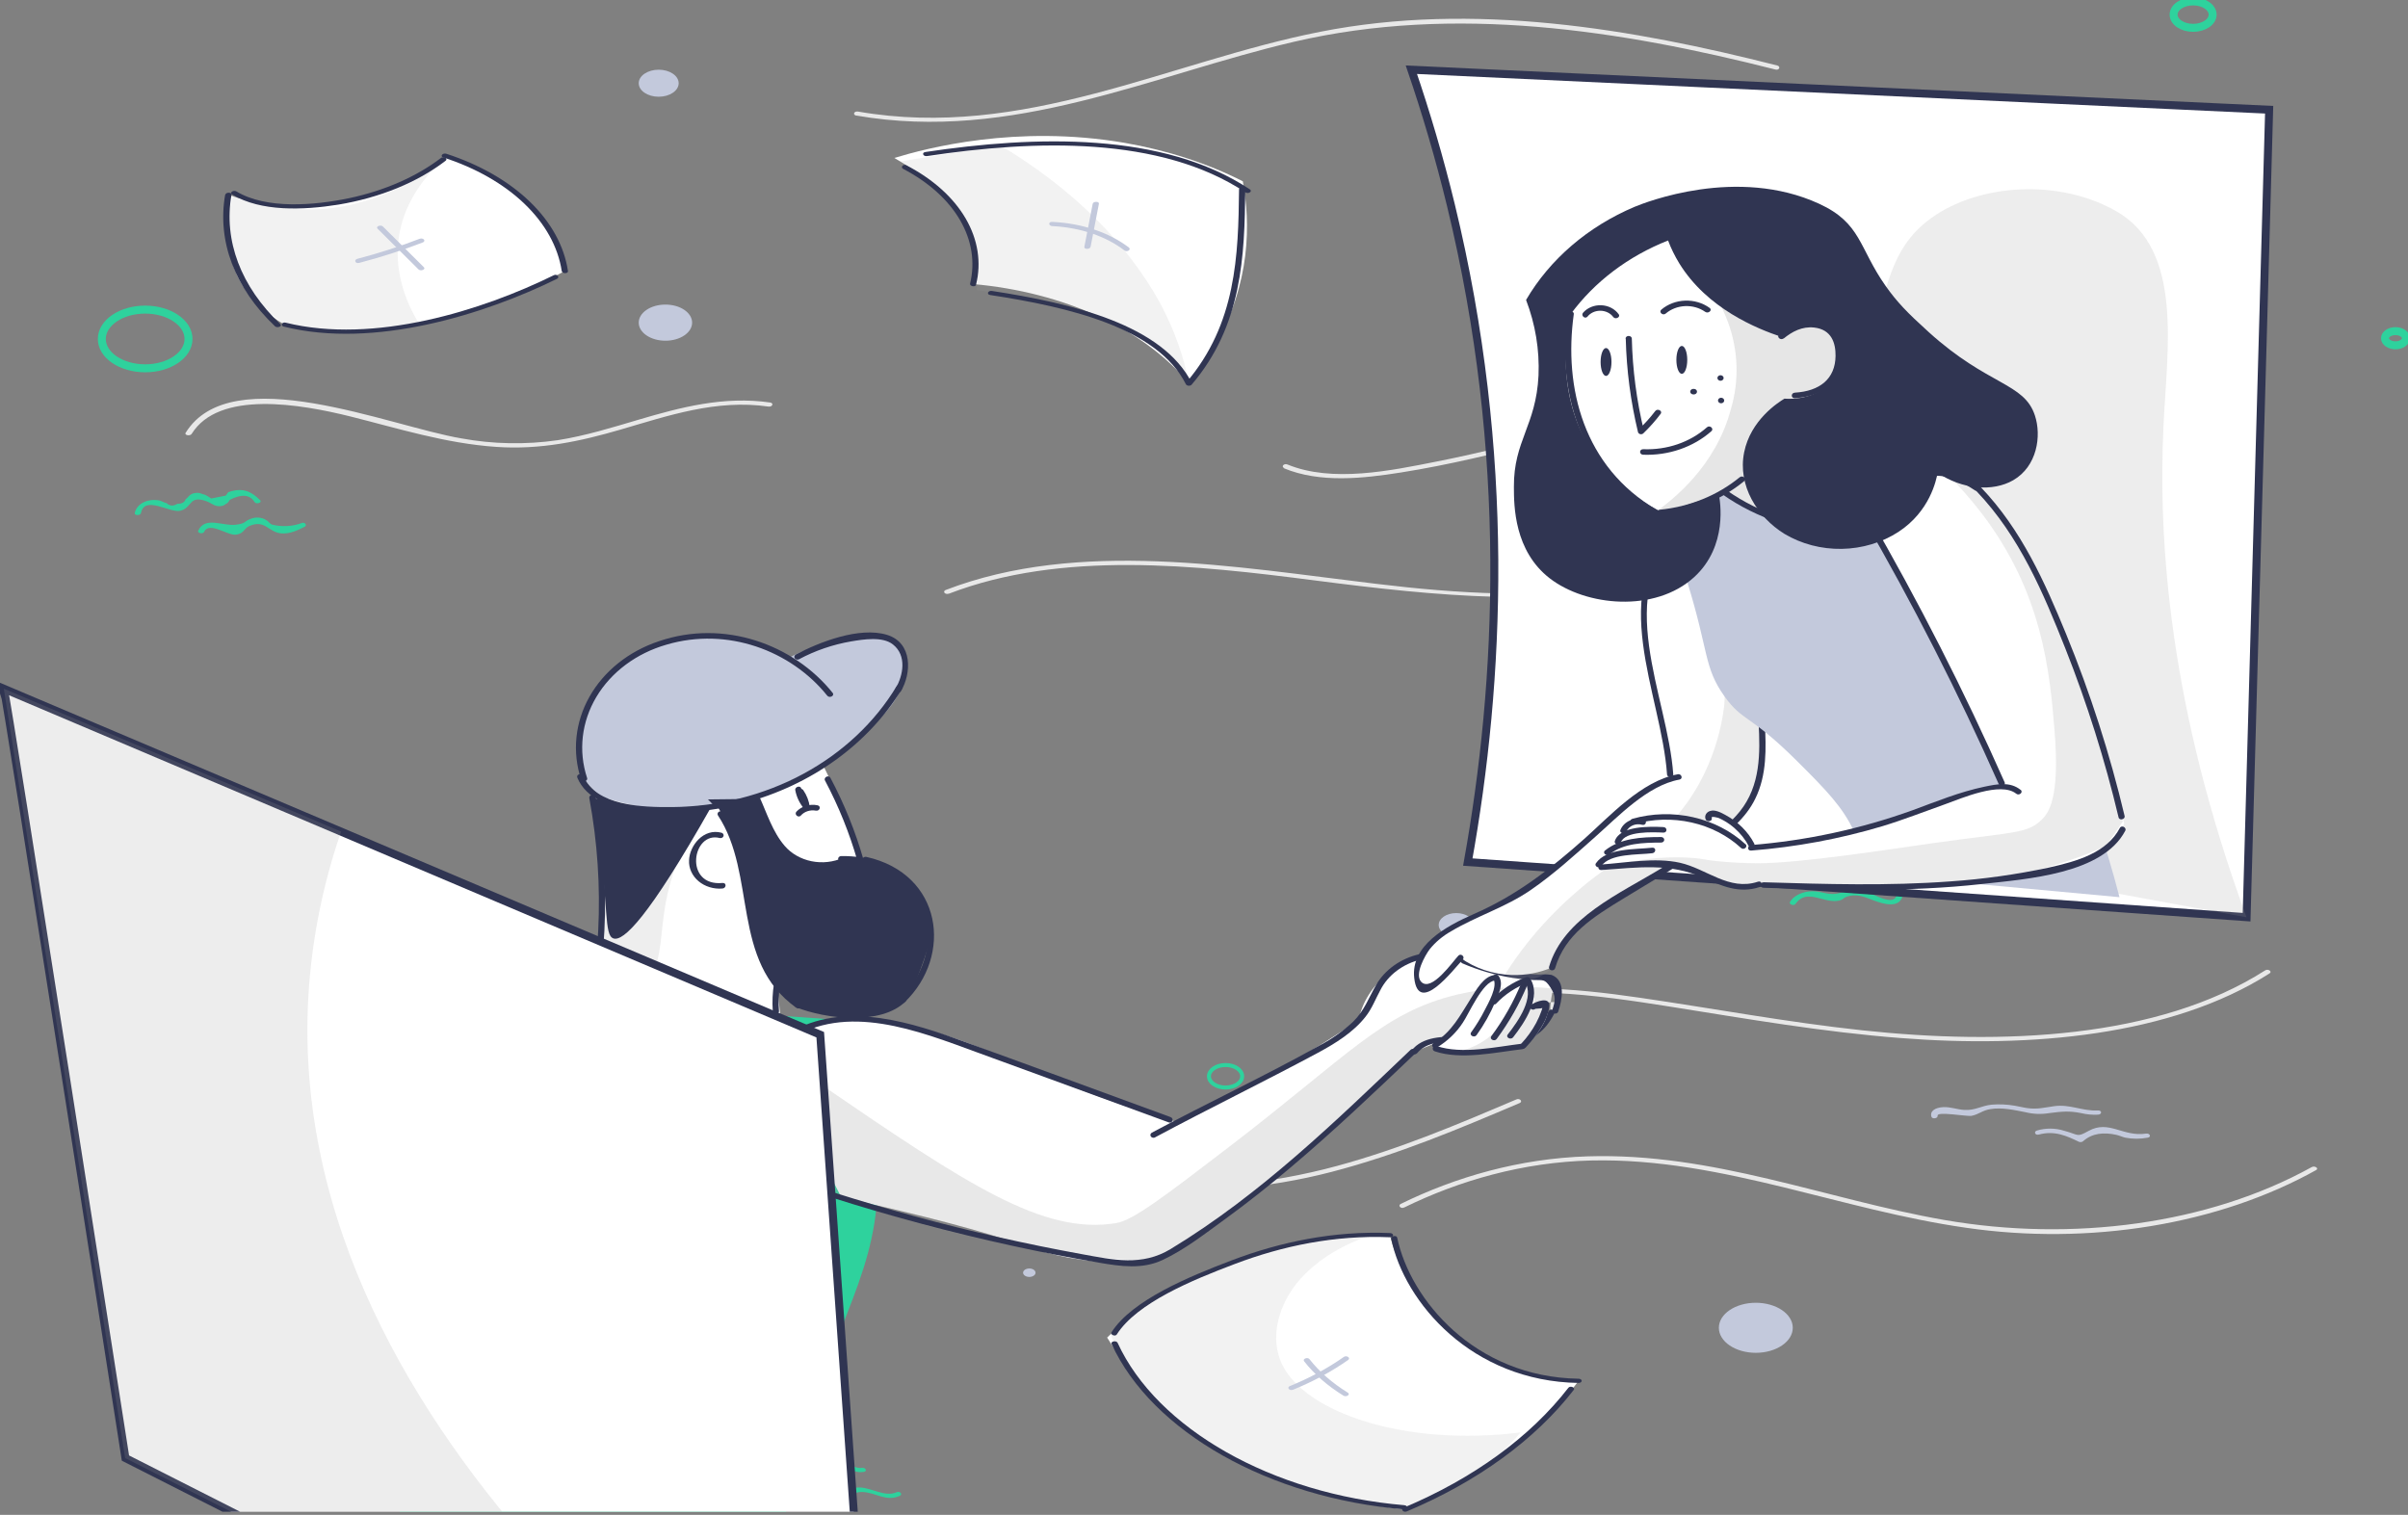 <?xml version="1.0" encoding="UTF-8"?>
<svg xmlns="http://www.w3.org/2000/svg" width="302" height="190" viewBox="0 0 302 190" fill="none">
  <rect x="0" y="0" width="302" height="190" fill="#808080" stroke="none"/>
  <g clip-path="url(#clip0_487_18650)">
    <path d="M24.029 54.432C27.45 48.903 37.673 50.67 44.016 52.253C49.964 53.741 55.864 55.614 62.244 56.051C67.795 56.435 72.831 55.346 77.867 53.868C83.747 52.161 89.808 50.045 96.381 50.994C96.87 51.065 97.084 50.557 96.589 50.486C90.777 49.647 85.361 51.086 80.101 52.637C76.789 53.614 73.472 54.654 69.936 55.212C65.946 55.79 61.81 55.713 57.874 54.986C48.854 53.473 29.018 45.024 23.284 54.281C23.086 54.594 23.846 54.732 24.034 54.422L24.029 54.432Z" fill="#E8E8E8"></path>
    <path d="M69.54 154.114C80.413 144.857 101.745 146.025 117.102 147.492C133.908 149.096 150.615 151.254 166.988 146.987C175.362 144.805 183.017 141.567 190.59 138.348C191.011 138.168 190.621 137.71 190.194 137.889C182.939 140.975 175.612 144.089 167.634 146.25C159.155 148.546 150.302 149.336 141.204 149.011C124.273 148.401 107.478 144.702 90.438 146.458C82.455 147.28 74.159 149.339 68.987 153.74C68.675 154.005 69.222 154.382 69.54 154.114Z" fill="#E8E8E8"></path>
    <path d="M176.096 151.455C182.976 148.081 190.991 145.757 199.568 145.552C207.9 145.358 215.952 147.03 223.696 148.913C231.242 150.75 238.699 152.866 246.573 153.991C254.223 155.107 262.146 155.036 269.749 153.783C277.352 152.531 284.438 150.129 290.475 146.758C290.866 146.543 290.308 146.169 289.923 146.384C276.982 153.546 259.942 155.821 243.798 153.007C228.971 150.415 214.853 144.544 199.115 145.034C190.564 145.302 182.554 147.626 175.68 150.997C175.279 151.194 175.68 151.653 176.075 151.455H176.096Z" fill="#E8E8E8"></path>
    <path d="M180.544 125.819C189.975 123.351 200.037 124.761 209.541 126.27C219.045 127.78 228.607 129.444 238.361 130.195C254.573 131.472 272.311 129.955 284.643 122.085C285.007 121.848 284.455 121.475 284.091 121.707C270.602 130.329 250.969 131.094 233.575 129.229C224.138 128.217 214.941 126.492 205.614 125.135C197.282 123.918 188.517 123.181 180.351 125.322C179.888 125.442 180.091 125.953 180.56 125.83L180.544 125.819Z" fill="#E8E8E8"></path>
    <path d="M118.993 74.469C133.127 69.031 149.849 70.854 165.019 72.815C180.19 74.775 195.162 76.288 210.14 72.84C217.507 71.126 224.335 68.495 230.273 65.082C230.658 64.863 230.106 64.489 229.721 64.708C222.2 69.021 213.256 72.045 203.646 73.524C193.282 75.096 182.866 74.469 172.534 73.22C154.859 71.105 135.304 67.578 118.602 74C118.512 74.035 118.447 74.093 118.42 74.16C118.393 74.228 118.407 74.3 118.459 74.361C118.511 74.422 118.596 74.466 118.696 74.484C118.796 74.503 118.903 74.493 118.993 74.458V74.469Z" fill="#E8E8E8"></path>
    <path d="M161.041 58.741C165.545 60.593 170.852 60.032 175.737 59.256C181.778 58.297 187.621 56.858 193.444 55.377C205.13 52.401 216.978 49.181 229.679 49.383C229.783 49.383 229.882 49.355 229.956 49.305C230.029 49.255 230.07 49.188 230.07 49.118C230.07 49.048 230.029 48.981 229.956 48.931C229.882 48.881 229.783 48.853 229.679 48.853C218.129 48.656 207.223 51.276 196.563 53.998C191.168 55.377 185.778 56.784 180.237 57.877C174.373 59.041 167.103 60.575 161.457 58.255C161.025 58.078 160.634 58.537 161.062 58.713L161.041 58.741Z" fill="#E8E8E8"></path>
    <path d="M107.4 14.493C126.997 17.9 144.574 9.369 162.27 5.244C182.492 0.529 203.281 3.798 222.68 8.724C223.154 8.844 223.357 8.333 222.888 8.213C204.718 3.6 184.799 0.194 165.603 3.981C146.61 7.716 128.362 17.603 107.603 13.992C107.554 13.983 107.502 13.981 107.451 13.985C107.4 13.989 107.351 14 107.306 14.017C107.216 14.052 107.149 14.11 107.122 14.178C107.094 14.245 107.107 14.318 107.159 14.379C107.21 14.44 107.295 14.485 107.395 14.504L107.4 14.493Z" fill="#E8E8E8"></path>
    <path d="M81.487 40.306C81.694 40.306 81.892 40.25 82.039 40.151C82.185 40.052 82.268 39.917 82.268 39.777C82.268 39.636 82.185 39.502 82.039 39.403C81.892 39.303 81.694 39.248 81.487 39.248C81.279 39.248 81.081 39.303 80.934 39.403C80.788 39.502 80.705 39.636 80.705 39.777C80.705 39.917 80.788 40.052 80.934 40.151C81.081 40.25 81.279 40.306 81.487 40.306Z" fill="#2ED29D"></path>
    <path d="M216.811 111.047C217.306 110.204 218.29 109.915 219.753 110.176C220.071 110.345 220.394 110.504 220.722 110.663C221.093 110.828 221.527 110.917 221.972 110.917C222.982 110.871 223.279 110.321 224.003 109.965C225.878 109.037 226.086 110.222 227.648 110.458C228.69 110.62 231.294 108.995 231.861 109.848C232.07 110.155 232.741 109.887 232.533 109.58C232.012 108.808 230.841 108.91 229.856 109.249C228.872 109.587 228.325 110.049 227.091 109.601C226.742 109.471 226.539 109.139 226.169 109.009C225.977 108.924 225.762 108.867 225.536 108.842C225.31 108.816 225.079 108.823 224.857 108.861C224.102 108.981 223.847 109.464 223.295 109.735C221.409 110.62 221.144 109.898 219.613 109.513C217.983 109.104 216.962 109.926 216.149 110.79C215.879 111.079 216.556 111.343 216.826 111.058L216.811 111.047Z" fill="#2ED29D"></path>
    <path d="M225.18 113.371C226.643 111.308 228.747 113.42 230.711 112.944C231.112 112.849 231.231 112.613 231.523 112.5C232.835 112.013 233.898 112.525 234.976 112.93C236.241 113.406 238.033 113.903 238.569 112.553C238.587 112.488 238.568 112.42 238.517 112.364C238.465 112.308 238.384 112.267 238.29 112.249C238.195 112.232 238.095 112.238 238.008 112.268C237.921 112.299 237.853 112.35 237.819 112.412C237.252 113.822 234.174 111.601 233.132 111.488C231.872 111.35 231.403 111.957 230.273 112.101C229.023 112.264 228.19 111.647 226.846 111.812C226.327 111.876 225.841 112.028 225.432 112.254C225.023 112.48 224.705 112.772 224.508 113.103C224.289 113.406 224.961 113.678 225.18 113.371Z" fill="#2ED29D"></path>
    <path d="M17.68 64.341C18.118 62.081 21.326 64.383 22.623 64.059C24.149 63.682 23.664 62.031 25.945 62.888C26.633 63.146 26.987 63.654 27.898 63.442C28.159 63.382 28.32 63.177 28.534 63.089C28.643 62.96 28.741 62.825 28.825 62.687C30.325 61.922 31.372 62.031 31.95 63.005C32.231 63.287 32.908 63.005 32.627 62.74C31.544 61.665 30.507 61.118 28.711 61.703C28.476 61.781 28.461 62.098 28.273 62.172L26.487 62.525C26.252 62.355 25.996 62.2 25.721 62.06C25.201 61.954 25.086 61.749 24.477 61.837C23.758 61.94 23.675 62.328 23.263 62.638C23.232 62.799 23.11 62.946 22.923 63.048C22.735 63.15 22.497 63.199 22.258 63.184C21.741 63.502 21.293 63.481 20.915 63.121C20.425 62.998 20.238 62.768 19.712 62.73C18.149 62.574 17.082 63.403 16.899 64.348C16.837 64.683 17.618 64.683 17.68 64.348V64.341Z" fill="#2ED29D"></path>
    <path d="M25.591 66.711C26.237 65.353 28.534 67.183 29.575 67.063C30.617 66.944 30.585 66.256 31.299 65.96C33.262 65.145 33.637 66.725 35.231 66.894C36.335 67.01 37.382 66.482 38.199 66.073C38.6 65.872 38.199 65.413 37.803 65.614C37.245 65.823 36.626 65.948 35.989 65.979C35.353 66.011 34.714 65.949 34.116 65.797C33.83 65.688 33.653 65.364 33.377 65.226C33.134 65.062 32.819 64.957 32.479 64.926C32.139 64.896 31.794 64.942 31.497 65.057C30.549 65.378 30.945 65.656 29.549 65.815C27.909 66.006 25.711 64.711 24.862 66.556C24.711 66.88 25.461 67.021 25.617 66.697L25.591 66.711Z" fill="#2ED29D"></path>
    <path d="M87.783 184.056C89.715 182.55 92.537 185.502 94.85 185.174C95.626 185.065 95.766 184.821 96.329 184.521C97.818 183.703 98.625 183.855 100.25 184.451C101.292 184.832 102.37 185.216 103.521 184.804C103.906 184.67 104.161 184.296 104.515 184.183C105.489 183.866 106.026 184.243 106.807 184.426C107.437 184.571 107.593 184.705 108.301 184.617C108.822 184.553 108.588 184.042 108.093 184.105C107.015 184.243 106.322 183.27 105.239 183.33C104.52 183.368 104.51 183.612 103.963 183.809C102.88 184.197 102.359 184.514 101.141 184.162C100.62 184.021 100.151 183.76 99.646 183.594C99.073 183.363 98.418 183.241 97.75 183.241C97.216 183.275 96.715 183.433 96.334 183.689C95.172 184.366 95.813 185.04 92.923 184.32C92.373 184.116 91.851 183.88 91.36 183.615C90.006 183.069 88.382 182.779 87.241 183.665C86.913 183.922 87.46 184.299 87.793 184.038L87.783 184.056Z" fill="#2ED29D"></path>
    <path d="M100.349 187.357C102.271 185.763 103.38 187.804 104.994 187.889C106.119 187.949 107.025 187.085 108.155 187.131C109.905 187.201 111.087 188.39 112.842 187.618C113.259 187.434 112.868 186.976 112.447 187.163C110.988 187.804 109.322 186.609 107.853 186.567C106.76 186.535 106.223 187.05 105.156 187.046C103.244 187.046 101.51 185.558 99.797 186.983C99.484 187.247 100.031 187.621 100.349 187.357Z" fill="#2ED29D"></path>
    <path d="M18.206 46.195C21.209 46.195 23.643 44.547 23.643 42.513C23.643 40.48 21.209 38.832 18.206 38.832C15.204 38.832 12.77 40.48 12.77 42.513C12.77 44.547 15.204 46.195 18.206 46.195Z" stroke="#2ED29D" stroke-miterlimit="10"></path>
    <path d="M153.703 136.401C154.853 136.401 155.786 135.77 155.786 134.991C155.786 134.212 154.853 133.58 153.703 133.58C152.552 133.58 151.62 134.212 151.62 134.991C151.62 135.77 152.552 136.401 153.703 136.401Z" stroke="#2ED29D" stroke-width="0.5" stroke-miterlimit="10"></path>
    <path d="M35.788 165.765C37.718 165.765 39.282 164.706 39.282 163.399C39.282 162.092 37.718 161.033 35.788 161.033C33.858 161.033 32.294 162.092 32.294 163.399C32.294 164.706 33.858 165.765 35.788 165.765Z" stroke="#2ED29D" stroke-miterlimit="10"></path>
    <path d="M275.05 3.491C276.402 3.491 277.497 2.749 277.497 1.834C277.497 0.918 276.402 0.176 275.05 0.176C273.698 0.176 272.602 0.918 272.602 1.834C272.602 2.749 273.698 3.491 275.05 3.491Z" stroke="#2ED29D" stroke-miterlimit="10"></path>
    <path d="M300.427 43.31C301.152 43.31 301.74 42.912 301.74 42.422C301.74 41.931 301.152 41.533 300.427 41.533C299.703 41.533 299.115 41.931 299.115 42.422C299.115 42.912 299.703 43.31 300.427 43.31Z" stroke="#2ED29D" stroke-miterlimit="10"></path>
    <path d="M83.455 42.735C85.304 42.735 86.803 41.72 86.803 40.468C86.803 39.216 85.304 38.201 83.455 38.201C81.605 38.201 80.106 39.216 80.106 40.468C80.106 41.72 81.605 42.735 83.455 42.735Z" fill="#C3C9DC"></path>
    <path d="M82.611 12.134C83.995 12.134 85.116 11.375 85.116 10.438C85.116 9.501 83.995 8.742 82.611 8.742C81.228 8.742 80.106 9.501 80.106 10.438C80.106 11.375 81.228 12.134 82.611 12.134Z" fill="#C3C9DC"></path>
    <path d="M220.206 169.676C222.766 169.676 224.841 168.271 224.841 166.537C224.841 164.804 222.766 163.399 220.206 163.399C217.647 163.399 215.572 164.804 215.572 166.537C215.572 168.271 217.647 169.676 220.206 169.676Z" fill="#C3C9DC"></path>
    <path d="M182.637 117.504C183.854 117.504 184.84 116.836 184.84 116.012C184.84 115.188 183.854 114.521 182.637 114.521C181.421 114.521 180.435 115.188 180.435 116.012C180.435 116.836 181.421 117.504 182.637 117.504Z" fill="#C3C9DC"></path>
    <path d="M59.458 177.314C61.586 177.314 63.311 176.145 63.311 174.704C63.311 173.263 61.586 172.095 59.458 172.095C57.329 172.095 55.604 173.263 55.604 174.704C55.604 176.145 57.329 177.314 59.458 177.314Z" stroke="#C3C9DC" stroke-miterlimit="10"></path>
    <path d="M129.091 160.158C129.298 160.158 129.497 160.102 129.643 160.003C129.79 159.904 129.872 159.77 129.872 159.629C129.872 159.489 129.79 159.354 129.643 159.255C129.497 159.156 129.298 159.1 129.091 159.1C128.884 159.1 128.685 159.156 128.538 159.255C128.392 159.354 128.31 159.489 128.31 159.629C128.31 159.77 128.392 159.904 128.538 160.003C128.685 160.102 128.884 160.158 129.091 160.158Z" fill="#C3C9DC"></path>
    <path d="M243.017 139.952C242.808 139.342 246.698 140.065 247.266 139.952C248.193 139.766 248.594 139.275 249.636 139.106C251.115 138.87 252.641 139.23 254.041 139.501C254.992 139.739 256.027 139.777 257.01 139.61C258.572 139.413 259.478 139.307 260.994 139.61C261.674 139.775 262.398 139.843 263.119 139.808C263.639 139.783 263.639 139.254 263.119 139.279C261.119 139.378 259.624 138.461 257.614 138.743C256.374 138.919 255.531 139.159 254.25 138.983C253.729 138.912 253.208 138.768 252.687 138.686C251.741 138.521 250.757 138.475 249.787 138.552C248.448 138.697 247.704 139.297 246.344 139.212C245.495 139.163 244.615 138.824 243.74 138.859C242.662 138.909 242.001 139.388 242.235 140.076C242.345 140.407 243.1 140.266 242.99 139.935L243.017 139.952Z" fill="#C3C9DC"></path>
    <path d="M255.682 142.308C257.687 141.758 259.218 142.484 260.749 143.218C260.838 143.249 260.94 143.256 261.037 143.238C261.133 143.221 261.216 143.179 261.27 143.123C262.39 142.132 263.827 141.984 265.436 142.34C265.827 142.428 266.155 142.601 266.551 142.692C267.467 142.867 268.436 142.867 269.352 142.692C269.842 142.618 269.639 142.107 269.144 142.181C266.238 142.622 264.494 140.418 261.931 141.85C260.421 142.689 260.77 142.329 258.859 141.821C258.332 141.651 257.757 141.561 257.173 141.556C256.59 141.551 256.012 141.632 255.479 141.793C255.021 141.92 255.224 142.431 255.687 142.301L255.682 142.308Z" fill="#C3C9DC"></path>
    <path d="M28.627 24.427C28.368 25.924 28.307 27.433 28.445 28.937C28.659 31.331 28.997 35.034 32.57 38.402C33.473 39.257 34.521 40.037 35.694 40.725C38.368 41.26 41.14 41.535 43.928 41.544C50.13 41.544 54.724 40.197 59.031 38.892C63.257 37.606 67.225 35.96 70.837 33.994C70.722 33.053 70.484 32.12 70.123 31.208C67.556 24.67 59.452 20.982 55.781 19.515C54.252 20.8 52.468 21.936 50.479 22.889C48.474 23.852 44.339 25.834 38.423 25.968C35.017 26.03 31.644 25.499 28.627 24.427Z" fill="white"></path>
    <path d="M112.166 19.811C113.66 20.665 115.037 21.609 116.28 22.632C118.47 24.306 120.16 26.252 121.258 28.362C122.379 30.706 122.647 33.198 122.04 35.626C127.679 36.128 133.067 37.518 137.77 39.685C142.473 41.852 146.36 44.734 149.12 48.102C150.325 46.61 151.388 45.067 152.302 43.483C156.937 35.443 156.807 27.9 155.869 22.738C151.44 20.49 146.403 18.852 141.043 17.917C127.461 15.579 116.129 18.605 112.166 19.811Z" fill="white"></path>
    <path d="M138.85 167.761C139.371 168.625 140.183 169.813 141.23 171.196C142.694 173.132 144.938 176.094 148.203 178.795C154.078 183.643 161.155 185.9 164.118 186.828C167.97 188.023 172.038 188.867 176.216 189.338C179.275 188.062 182.154 186.597 184.814 184.962C190.229 181.624 194.688 177.639 197.969 173.206C195.733 173.135 193.531 172.809 191.454 172.243C186.819 170.97 184.195 168.833 182.304 167.26C176.961 162.81 175.065 157.859 174.315 154.918C167.317 154.994 160.447 156.2 154.277 158.436C148.106 160.672 142.814 163.874 138.84 167.775L138.85 167.761Z" fill="white"></path>
    <path opacity="0.14" d="M172.091 154.869C168.027 156.194 164.688 158.358 162.556 161.05C160.114 164.185 159.332 168.064 160.78 171.104C163.665 177.144 176.143 181.485 190.704 179.659C187.33 183.749 182.309 187.106 176.226 189.338C172.978 188.954 169.794 188.35 166.722 187.536C160.615 185.933 155.054 183.503 150.38 180.396C145.112 176.748 141.287 172.261 139.256 167.348C143.626 163.285 149.395 160.006 156.062 157.796C161.092 156.157 166.527 155.164 172.091 154.869Z" fill="#9E9E9E"></path>
    <path opacity="0.14" d="M55.609 19.966C53.758 21.659 52.315 23.539 51.333 25.538C48.032 32.312 51.188 38.352 52.489 40.489C47.083 41.793 41.197 41.876 35.715 40.725C32.685 38.557 30.516 35.904 29.41 33.015C28.303 30.125 28.296 27.093 29.388 24.201C31.494 25.214 33.918 25.884 36.47 26.158C47.099 27.241 55.078 20.431 55.609 19.966Z" fill="#9E9E9E"></path>
    <path opacity="0.14" d="M112.9 20.248C115.687 21.764 117.977 23.657 119.623 25.806C120.927 27.532 121.806 29.392 122.227 31.31C122.634 32.985 122.724 34.688 122.492 36.377C125.321 36.739 128.106 37.242 130.825 37.883C135.621 39.015 139.793 39.999 143.568 42.467C145.992 44.065 147.885 45.995 149.12 48.127C148.461 44.666 147.238 41.265 145.474 37.985C141.294 30.38 134.407 23.59 125.424 18.217L112.9 20.248Z" fill="#9E9E9E"></path>
    <path d="M28.237 24.427C27.22 30.259 29.448 36.139 34.486 40.919C34.778 41.194 35.455 40.919 35.163 40.655C30.207 35.954 28.021 30.169 29.033 24.434C29.091 24.081 28.31 24.081 28.252 24.434L28.237 24.427Z" fill="#303552"></path>
    <path d="M29.111 24.395C32.71 26.564 38.012 26.377 42.433 25.665C47.64 24.802 52.334 22.883 55.885 20.163C56.218 19.91 55.666 19.536 55.333 19.79C52.245 22.154 48.264 23.903 43.818 24.85C39.371 25.781 33.403 26.261 29.658 24.014C29.283 23.788 28.731 24.159 29.106 24.388L29.111 24.395Z" fill="#303552"></path>
    <path d="M35.611 40.969C46.912 43.79 60.78 39.438 69.852 34.974C70.258 34.776 69.852 34.315 69.462 34.516C60.535 38.916 46.943 43.225 35.819 40.468C35.345 40.352 35.142 40.863 35.611 40.979V40.969Z" fill="#303552"></path>
    <path d="M55.588 19.744C59.661 21.058 63.167 23.058 65.77 25.553C68.373 28.049 69.984 30.955 70.451 33.994C70.498 34.346 71.279 34.346 71.232 33.994C70.763 30.863 69.115 27.867 66.445 25.292C63.775 22.718 60.173 20.65 55.984 19.289C55.531 19.141 55.135 19.596 55.588 19.744Z" fill="#303552"></path>
    <path d="M140.074 167.352C142.621 163.399 149.511 160.557 154.859 158.536C160.838 156.265 167.431 154.89 174.326 155.183C174.847 155.204 174.847 154.675 174.326 154.654C167.306 154.354 160.551 155.768 154.468 158.081C149.037 160.144 141.97 163.085 139.402 167.098C139.199 167.408 139.876 167.676 140.074 167.366V167.352Z" fill="#303552"></path>
    <path d="M174.472 155.373C176.143 163.367 184.58 173.248 197.98 173.456C198.083 173.456 198.183 173.428 198.256 173.378C198.329 173.329 198.37 173.262 198.37 173.191C198.37 173.121 198.329 173.054 198.256 173.004C198.183 172.955 198.083 172.927 197.98 172.927C184.95 172.722 176.846 162.979 175.227 155.221C175.154 154.886 174.404 155.027 174.472 155.362V155.373Z" fill="#303552"></path>
    <path d="M139.407 168.561C144.48 179.595 159.197 187.9 176.127 189.317C176.622 189.36 176.617 188.831 176.127 188.788C159.551 187.399 145.12 179.2 140.162 168.42C140.011 168.096 139.256 168.233 139.407 168.561Z" fill="#303552"></path>
    <path d="M176.43 189.568C185.293 185.845 192.523 180.584 197.37 174.33C197.604 174.027 196.933 173.759 196.698 174.062C191.917 180.237 184.782 185.432 176.034 189.109C175.612 189.289 176.003 189.748 176.43 189.568Z" fill="#303552"></path>
    <path d="M113.28 21.186C116.463 22.85 118.923 25.065 120.398 27.598C121.874 30.131 122.312 32.886 121.664 35.573C121.581 35.905 122.336 36.05 122.414 35.715C123.1 32.915 122.648 30.043 121.109 27.403C119.57 24.764 117.001 22.458 113.676 20.731C113.275 20.523 112.884 20.982 113.28 21.186Z" fill="#303552"></path>
    <path d="M116.259 19.578C129.799 17.529 145.537 17.039 156.208 24.131C156.567 24.37 157.119 23.997 156.76 23.757C145.891 16.531 129.882 16.99 116.05 19.067C115.561 19.141 115.769 19.652 116.259 19.578Z" fill="#303552"></path>
    <path d="M124.185 37.002C134.028 38.504 145.147 41.092 148.729 48.191C148.752 48.24 148.794 48.283 148.852 48.316C148.91 48.35 148.981 48.371 149.056 48.377C149.131 48.384 149.208 48.376 149.276 48.354C149.345 48.332 149.403 48.298 149.443 48.254C155.802 40.824 156.088 32.09 156.177 23.736C156.177 23.666 156.135 23.598 156.062 23.549C155.989 23.499 155.89 23.471 155.786 23.471C155.682 23.471 155.583 23.499 155.51 23.549C155.437 23.598 155.395 23.666 155.395 23.736C155.307 31.998 155.057 40.641 148.766 47.986L149.479 48.05C145.803 40.757 134.533 38.038 124.393 36.49C123.904 36.416 123.696 36.928 124.185 37.002Z" fill="#303552"></path>
    <path d="M162.176 174.306C164.71 173.269 167.033 172.012 169.087 170.568C169.435 170.321 168.883 169.947 168.535 170.194C166.523 171.608 164.247 172.837 161.764 173.851C161.332 174.027 161.728 174.486 162.155 174.306H162.176Z" fill="#C3C9DC"></path>
    <path d="M163.556 170.737C164.819 172.355 166.486 173.813 168.483 175.046C168.852 175.275 169.41 174.902 169.035 174.672C167.088 173.47 165.461 172.049 164.228 170.473C163.993 170.169 163.322 170.437 163.556 170.737Z" fill="#C3C9DC"></path>
    <path d="M131.971 28.359C135.468 28.53 138.723 29.63 141.027 31.419C141.36 31.673 141.912 31.3 141.579 31.046C139.127 29.159 135.674 28.003 131.971 27.83C131.45 27.802 131.476 28.33 131.971 28.359Z" fill="#C3C9DC"></path>
    <path d="M137.038 25.566L135.996 30.954C135.929 31.307 136.715 31.285 136.777 30.954L137.819 25.566C137.882 25.231 137.1 25.234 137.038 25.566Z" fill="#C3C9DC"></path>
    <path d="M45.042 32.975C47.794 32.254 50.462 31.396 53.026 30.407C53.07 30.39 53.109 30.366 53.14 30.339C53.171 30.311 53.194 30.279 53.207 30.246C53.22 30.212 53.223 30.177 53.216 30.142C53.209 30.108 53.192 30.074 53.166 30.044C53.14 30.014 53.106 29.988 53.065 29.967C53.024 29.946 52.977 29.93 52.927 29.921C52.877 29.913 52.825 29.91 52.775 29.915C52.724 29.92 52.674 29.931 52.63 29.949C50.123 30.918 47.511 31.759 44.818 32.463C44.355 32.587 44.553 33.098 45.021 32.975H45.042Z" fill="#C3C9DC"></path>
    <path d="M47.354 28.683L52.484 33.786C52.765 34.064 53.442 33.786 53.161 33.518L48.026 28.415C47.745 28.136 47.068 28.415 47.354 28.683Z" fill="#C3C9DC"></path>
    <path d="M72.581 125.615C67.566 131.901 63.322 138.645 59.921 145.732C52.948 160.426 49.628 176.285 50.188 192.225C54.017 196.535 59.042 199.885 64.769 201.946C80.393 207.449 94.86 200.506 97.058 199.409C97.595 194.61 98.425 189.84 99.542 185.12C103.786 166.979 109.619 161.022 110.072 149.195C110.259 144.233 109.551 136.942 104.948 127.902L72.581 125.615Z" fill="#2ED29D"></path>
    <path d="M73.253 97.662C72.742 96.216 72.509 94.704 72.566 93.19C72.677 90.899 73.415 88.666 74.716 86.686C78.315 81.294 85.064 80.104 85.981 79.956C90.494 79.288 95.122 80.208 98.886 82.52C101.094 81.391 103.509 80.617 106.021 80.234C108.65 79.84 110.984 79.493 112.384 80.697C113.978 82.085 113.426 84.631 113.239 85.441C112.874 87.08 111.9 89.089 107.598 92.579C103.953 95.555 100.552 98.296 94.86 100.022C92.574 100.717 89.496 100.948 83.346 101.466C80.987 101.656 79.112 101.744 77.096 100.874C75.498 100.15 74.164 99.035 73.253 97.662Z" fill="#C3C9DC"></path>
    <path d="M88.788 100.268C89.8 101.242 90.638 102.349 91.272 103.549C92.376 105.669 92.256 107.137 92.642 109.683C93.106 113.148 94.024 116.553 95.376 119.829C96.49 122.384 97.073 123.685 98.5 124.856C101.412 127.212 105.213 127.245 106.432 127.259C108.135 127.259 110.395 127.291 112.426 125.958C114.306 124.717 114.926 123.009 115.681 120.926C116.436 118.843 117.186 116.76 116.321 114.177C115.652 112.303 114.337 110.662 112.561 109.488C110.827 108.302 108.751 107.575 106.572 107.391C104.076 106.021 101.538 104.563 98.959 103.017C97.396 102.091 95.874 101.155 94.391 100.207L88.788 100.268Z" fill="#303552"></path>
    <path d="M74.305 99.462C74.414 100.194 74.571 101.272 74.722 102.573C75.169 106.382 75.862 112.243 75.315 118.899C74.891 123.914 73.829 128.871 72.149 133.674C76.385 135.607 81.217 136.248 85.903 135.501C90.589 134.753 94.869 132.657 98.084 129.536L97.459 123.463C96.643 122.31 95.946 121.094 95.376 119.829C93.449 115.46 94.022 112.733 92.944 108.345C92.312 105.811 91.305 103.362 89.949 101.064C84.668 102.006 79.187 101.446 74.284 99.462H74.305Z" fill="white"></path>
    <path d="M94.98 99.865C95.325 101.078 95.799 102.259 96.396 103.392C97.516 105.526 98.255 106.933 99.865 107.757C102.25 108.984 105.072 108.169 105.947 107.882H107.911C107.564 106.648 107.156 105.387 106.687 104.1C105.71 101.338 104.557 98.627 103.234 95.981L94.98 99.865Z" fill="white"></path>
    <path opacity="0.17" d="M87.804 102.341C86.526 104.405 85.479 106.576 84.679 108.822C82.966 113.682 83.179 116.788 82.648 119.551C81.981 123.023 79.779 127.883 72.623 133.309C73.572 130.085 74.292 126.813 74.779 123.509C75.216 120.518 75.463 117.508 75.519 114.492C75.575 111.45 75.44 108.407 75.112 105.378L87.804 102.341Z" fill="#9E9E9E"></path>
    <path d="M74.284 100.036C74.446 100.962 74.675 102.281 74.914 103.892C76.373 113.789 75.716 117.316 76.945 117.705C78.174 118.093 81.257 115.242 89.204 101.189C84.197 101.813 79.095 101.419 74.284 100.036Z" fill="#303552"></path>
    <path d="M103.469 97.897C105.184 101.135 106.546 104.511 107.536 107.979L108.015 107.549C107.187 107.418 106.346 107.359 105.505 107.373C105.401 107.373 105.302 107.409 105.229 107.475C105.155 107.54 105.114 107.628 105.114 107.72C105.114 107.812 105.155 107.9 105.229 107.966C105.302 108.031 105.401 108.067 105.505 108.067C106.276 108.021 107.051 108.072 107.807 108.22C107.873 108.234 107.942 108.234 108.008 108.217C108.073 108.201 108.133 108.17 108.181 108.127C108.23 108.084 108.265 108.031 108.283 107.973C108.301 107.914 108.302 107.853 108.286 107.794C107.277 104.271 105.891 100.843 104.146 97.555C103.932 97.148 103.255 97.499 103.469 97.902V97.897Z" fill="#303552"></path>
    <path d="M94.485 100.11C95.615 102.596 96.511 105.975 99.032 107.674C100.047 108.338 101.251 108.738 102.508 108.827C103.765 108.916 105.024 108.691 106.145 108.178C106.599 107.984 106.203 107.382 105.755 107.577C104.528 108.134 103.121 108.291 101.777 108.019C100.434 107.747 99.241 107.065 98.407 106.091C96.891 104.327 96.167 101.966 95.24 99.925C95.053 99.518 94.298 99.694 94.485 100.11Z" fill="#303552"></path>
    <path d="M108.447 108.146C117.42 110.155 118.597 119.75 112.889 125.231C112.546 125.555 113.098 126.05 113.441 125.722C119.545 119.862 118.196 109.613 108.655 107.475C108.606 107.463 108.554 107.459 108.503 107.465C108.452 107.47 108.403 107.485 108.358 107.508C108.313 107.53 108.274 107.56 108.242 107.596C108.211 107.632 108.187 107.674 108.174 107.718C108.16 107.762 108.156 107.808 108.163 107.853C108.169 107.899 108.185 107.942 108.211 107.982C108.236 108.022 108.27 108.057 108.311 108.085C108.351 108.113 108.398 108.134 108.447 108.146Z" fill="#303552"></path>
    <path d="M90.032 102.253C94.964 109.72 91.595 120.519 99.88 126.407C100.266 126.685 100.823 126.199 100.432 125.916C92.293 120.116 95.594 109.298 90.704 101.902C90.649 101.828 90.564 101.776 90.467 101.757C90.37 101.737 90.268 101.752 90.182 101.796C90.096 101.841 90.033 101.914 90.005 101.999C89.978 102.083 89.987 102.175 90.032 102.253Z" fill="#303552"></path>
    <path d="M73.909 100.11C75.954 111.128 75.39 122.403 72.253 133.216C72.239 133.26 72.236 133.306 72.242 133.352C72.248 133.397 72.265 133.441 72.29 133.48C72.315 133.52 72.349 133.555 72.39 133.583C72.43 133.611 72.477 133.632 72.526 133.644C72.576 133.656 72.628 133.66 72.679 133.654C72.73 133.648 72.779 133.634 72.824 133.611C72.869 133.589 72.908 133.559 72.94 133.523C72.971 133.486 72.995 133.445 73.008 133.401C76.175 122.468 76.737 111.067 74.659 99.93C74.576 99.49 73.826 99.675 73.909 100.11Z" fill="#303552"></path>
    <path d="M72.389 97.504C73.54 100.282 76.669 101.281 79.732 101.67C84.258 102.205 88.86 101.89 93.241 100.744C101.74 98.498 108.889 93.345 113.119 86.418C113.364 86.029 112.692 85.677 112.447 86.071C109.72 90.606 105.67 94.407 100.722 97.073C95.774 99.739 90.111 101.174 84.325 101.226C80.555 101.263 74.722 101.078 73.159 97.333C72.988 96.921 72.232 97.097 72.409 97.518L72.389 97.504Z" fill="#303552"></path>
    <path d="M73.628 97.569C72.514 94.178 72.932 90.534 74.794 87.413C76.655 84.291 79.813 81.938 83.596 80.854C91.21 78.6 99.219 81.599 103.75 87.256C104.042 87.617 104.719 87.256 104.427 86.904C99.521 80.785 90.762 77.646 82.638 80.424C78.85 81.685 75.74 84.172 73.929 87.386C72.118 90.6 71.741 94.303 72.873 97.754C73.019 98.18 73.774 97.999 73.628 97.569Z" fill="#303552"></path>
    <path d="M100.193 82.696C102.22 81.604 104.448 80.841 106.776 80.442C108.281 80.192 110.687 79.799 111.983 80.826C113.759 82.215 113.275 84.742 112.317 86.344C112.077 86.737 112.749 87.089 112.988 86.691C114.306 84.502 114.509 80.632 111.249 79.627C107.775 78.558 102.713 80.553 99.792 82.099C99.709 82.149 99.651 82.224 99.629 82.31C99.607 82.397 99.623 82.487 99.674 82.563C99.724 82.639 99.805 82.696 99.901 82.72C99.996 82.745 100.099 82.737 100.188 82.696H100.193Z" fill="#303552"></path>
    <path d="M100.063 99.453C100.451 99.996 100.696 100.61 100.781 101.249L101.51 101.073C100.982 100.44 100.634 99.704 100.495 98.925C100.412 98.462 99.662 98.671 99.74 99.106C99.894 99.943 100.268 100.736 100.833 101.42C101.031 101.661 101.615 101.629 101.563 101.244C101.469 100.483 101.188 99.75 100.74 99.097C100.474 98.717 99.797 99.064 100.063 99.448V99.453Z" fill="#303552"></path>
    <path d="M90.501 104.447C88.215 103.836 86.481 106.077 86.418 107.896C86.392 108.384 86.485 108.871 86.69 109.324C86.895 109.777 87.207 110.186 87.605 110.522C88.003 110.858 88.478 111.115 88.998 111.273C89.517 111.432 90.069 111.489 90.616 111.442C91.111 111.391 91.137 110.696 90.616 110.747C85.726 111.21 86.793 104.179 90.293 105.114C90.389 105.13 90.488 105.113 90.572 105.067C90.654 105.022 90.715 104.95 90.741 104.866C90.767 104.782 90.757 104.693 90.713 104.615C90.668 104.538 90.593 104.478 90.501 104.447Z" fill="#303552"></path>
    <path d="M99.834 126.333C103.547 127.805 110.499 128.675 113.603 125.578C113.936 125.245 113.384 124.754 113.046 125.088C110.202 127.93 103.599 127.069 100.229 125.736C99.776 125.555 99.375 126.152 99.834 126.333Z" fill="#303552"></path>
    <path d="M100.438 102.29C100.655 102.041 100.947 101.85 101.281 101.742C101.614 101.633 101.975 101.61 102.323 101.675C102.813 101.767 103.021 101.101 102.531 101.004C102.051 100.905 101.549 100.928 101.082 101.068C100.614 101.209 100.2 101.462 99.886 101.8C99.573 102.142 100.12 102.638 100.438 102.29Z" fill="#303552"></path>
    <path d="M97.068 123.37C96.888 124.508 96.837 125.658 96.917 126.805C96.948 127.268 97.73 127.268 97.698 126.805C97.616 125.724 97.656 124.638 97.818 123.565C97.886 123.13 97.136 122.94 97.068 123.38V123.37Z" fill="#303552"></path>
    <path d="M96.173 132.091C97.658 130.627 99.487 129.472 101.531 128.707C104.974 127.439 108.338 127.615 112.192 128.305C119.415 129.601 124.378 132.008 128.279 133.716C134.545 136.472 141.026 138.823 147.673 140.752C151.771 138.835 156.12 136.614 160.619 134.031C164.145 132.008 167.389 129.971 170.384 127.971C170.821 125.734 172.096 123.693 174.001 122.181C175.907 120.669 178.332 119.773 180.883 119.639C185.235 121.696 190.078 122.794 195.006 122.843C194.485 125.263 194.267 126.884 194.579 126.962C194.892 127.041 195.517 126.152 195.313 125.837C194.881 125.157 189.97 126.638 177.383 131.92C172.279 136.803 167.811 140.798 164.363 143.798C158.067 149.26 154.927 151.829 150.823 154.444C148.297 156.059 146.089 157.282 144.522 158.11C143.122 158.281 141.711 158.364 140.298 158.36C136.122 158.312 131.995 157.549 128.143 156.115C123.305 154.458 116.28 152.542 105.521 150.172L96.173 132.091Z" fill="white"></path>
    <path opacity="0.24" d="M95.376 130.624C97.084 131.888 99.724 133.808 103.016 136.058C121.326 148.584 130.81 154.907 139.991 153.407C142.116 153.06 146.105 150.005 154.078 143.899C169.181 132.327 173.347 126.999 182.757 124.741C186.671 123.826 190.742 123.568 194.761 123.981C195.475 125.453 195.282 126.319 195.011 126.814C193.558 129.592 186.736 127.513 179.987 130.55C178.7 131.124 178.091 131.587 173.378 135.711C164.639 143.316 162.093 145.802 159.156 148.251C154.645 152.002 149.715 155.335 144.444 158.198C140.798 158.018 136.95 157.675 132.893 157.115C123.086 155.755 113.508 153.316 104.38 149.852L95.376 130.624Z" fill="#9E9E9E"></path>
    <path d="M98.829 130.499C106.145 125.671 115.134 129.286 122.519 131.985L146.594 140.78C147.058 140.946 147.261 140.275 146.803 140.108C137.84 136.831 128.888 133.522 119.904 130.281C113.072 127.814 104.969 125.583 98.433 129.897C98.037 130.161 98.433 130.763 98.829 130.494V130.499Z" fill="#303552"></path>
    <path d="M144.85 142.659C151.589 139.048 158.505 135.688 165.238 132.073C167.498 130.86 169.743 129.462 171.269 127.509C172.076 126.481 172.498 125.319 173.107 124.204C173.581 123.264 174.285 122.43 175.168 121.763C176.051 121.095 177.091 120.612 178.211 120.348C178.301 120.317 178.375 120.257 178.419 120.181C178.462 120.104 178.472 120.016 178.447 119.933C178.422 119.85 178.363 119.779 178.282 119.732C178.201 119.686 178.103 119.668 178.008 119.681C176.848 119.947 175.764 120.429 174.829 121.094C173.893 121.76 173.127 122.594 172.581 123.542C171.633 125.18 171.118 126.754 169.701 128.147C168.472 129.299 167.07 130.294 165.535 131.105C158.656 134.947 151.432 138.331 144.47 142.057C144.38 142.104 144.315 142.18 144.288 142.27C144.262 142.359 144.277 142.454 144.329 142.534C144.381 142.614 144.467 142.672 144.568 142.695C144.669 142.719 144.776 142.706 144.865 142.659H144.85Z" fill="#303552"></path>
    <path d="M104.281 150.19C111.683 152.545 119.217 154.561 126.852 156.231C130.507 157.033 134.186 157.749 137.887 158.379C140.584 158.842 143.261 159.221 145.792 158.041C148.584 156.735 151.125 154.736 153.557 152.972C156.437 150.88 159.213 148.677 161.89 146.404C167.295 141.844 172.383 136.998 177.471 132.156C177.81 131.827 177.258 131.337 176.914 131.665C167.603 140.534 158.166 149.778 146.813 156.661C143.204 158.842 139.658 158.022 135.668 157.3C132.137 156.658 128.626 155.942 125.133 155.152C118.149 153.574 111.259 151.685 104.468 149.533C103.995 149.385 103.791 150.051 104.265 150.204L104.281 150.19Z" fill="#303552"></path>
    <path d="M183.387 120.82C185.382 121.684 187.5 122.299 189.684 122.648C190.525 122.778 191.373 122.866 192.225 122.912C193.522 122.982 193.699 122.695 194.465 123.875C195.173 124.977 195.063 125.537 194.668 126.722C194.65 126.807 194.668 126.896 194.72 126.969C194.772 127.043 194.853 127.097 194.947 127.12C195.041 127.144 195.142 127.135 195.229 127.095C195.316 127.055 195.383 126.988 195.418 126.907C195.881 125.518 196.459 123 194.595 122.278C194.079 122.2 193.553 122.185 193.032 122.232C191.977 122.202 190.924 122.113 189.882 121.963C187.763 121.627 185.706 121.035 183.768 120.204C183.315 120.014 182.919 120.612 183.377 120.801L183.387 120.82Z" fill="#303552"></path>
    <path d="M177.716 132.11C179.95 129.332 186.398 131.309 189.626 130.888C192.324 130.536 193.793 129.295 194.918 127.157C195.131 126.754 194.459 126.402 194.246 126.81C192.001 131.05 187.632 130.226 183.19 130.05C180.971 129.971 178.44 129.994 177.044 131.744C176.753 132.11 177.43 132.457 177.716 132.091V132.11Z" fill="#303552"></path>
    <path d="M0.479 86.381C0.797 87.112 15.733 182.879 15.733 182.879L109.958 230.645C107.593 197.027 105.231 163.406 102.87 129.781L0.479 86.381Z" fill="white" stroke="#303552" stroke-miterlimit="10"></path>
    <path opacity="0.18" d="M42.777 104.304C40.469 110.992 39.092 117.907 38.678 124.893C35.398 181.468 97.933 222.942 109.958 230.645L15.696 182.875C10.638 150.713 5.566 118.549 0.479 86.381L42.777 104.304Z" fill="#9E9E9E"></path>
    <path d="M177.008 8.745C178.846 14.124 180.523 19.79 181.966 25.729C189.579 57.089 188.158 85.511 184.085 108.123L281.757 115.038L284.585 13.763L177.008 8.745Z" fill="white" stroke="#303552" stroke-miterlimit="10"></path>
    <path opacity="0.18" d="M233.695 61.441C233.289 55.97 233.597 50.476 234.611 45.068C236.298 36.097 237.262 30.959 242.131 27.404C248.136 23.021 258.275 22.354 265.493 26.539C273.826 31.385 271.79 43.73 271.336 53.363C270.639 68.05 272.102 88.788 281.752 115.052L258.379 110.757C258.067 109.794 257.744 108.836 257.406 107.873C251.718 91.575 243.752 75.975 233.695 61.441Z" fill="#9E9E9E"></path>
    <path d="M212.582 63.542C212.134 64.046 211.499 64.782 210.791 65.704C210.27 66.361 208.051 69.268 206.984 71.823C205.885 74.452 205.984 76.808 206.317 79.961C206.942 85.743 207.986 91.484 209.442 97.148C206.775 98.978 204.218 100.93 201.781 102.999C198.896 105.443 198.594 105.998 195.782 108.243C192.209 111.09 190.428 112.516 187.574 113.821C185.601 114.724 184.549 114.927 182.33 116.223C179.179 118.075 178.414 119.343 178.091 120.033C177.388 121.56 177.325 123.56 178.091 123.889C178.857 124.217 180.606 122.681 181.632 121.741C182.185 121.239 182.693 120.701 183.153 120.13C184.992 121.458 187.269 122.217 189.637 122.292C191.369 122.338 193.088 122.011 194.647 121.338C194.958 120.201 195.453 119.11 196.115 118.098C197.745 115.598 199.854 114.446 203.828 112.08C209.067 108.988 211.676 107.29 212.296 106.887C216.853 103.91 218.326 102.573 219.394 100.684C220.217 99.24 220.482 98.023 220.847 96.338C221.392 93.41 221.51 90.432 221.196 87.478C220.644 82.571 217.951 73.897 212.582 63.542Z" fill="white"></path>
    <path d="M181.737 129.795C182.383 129.117 182.955 128.385 183.445 127.61C184.669 125.833 184.7 125.254 185.82 123.963C186.403 123.296 187.163 122.421 187.601 122.574C188.184 122.769 187.882 124.634 187.783 125.208C188.22 123.643 190.017 122.949 191.168 123.407C192.142 123.796 192.73 125.06 192.262 126.296C193.423 125.833 193.798 126.055 193.923 126.152C194.537 126.643 193.683 128.309 193.126 129.133C192.621 129.928 191.92 130.61 191.074 131.128C190.153 131.674 189.257 131.874 183.83 131.924C181.18 131.948 180.185 131.924 180.055 131.54C179.924 131.156 180.664 130.878 181.737 129.795Z" fill="white"></path>
    <path opacity="0.2" d="M215.296 69.097C215.452 71.017 215.665 73.869 215.863 77.327C216.233 83.752 216.421 86.964 216.243 88.492C215.994 90.672 214.801 98.277 208.609 104.082C204.963 107.502 202.792 107.28 197.089 112.414C195.096 114.193 193.273 116.116 191.637 118.163C190.592 119.472 189.627 120.83 188.746 122.232C189.562 122.73 190.545 122.965 191.533 122.898C192.145 122.841 192.738 122.674 193.275 122.407C193.813 122.139 194.283 121.777 194.657 121.343C195.248 119.565 196.217 117.904 197.511 116.45C199.214 114.548 200.761 113.853 205.146 111.307C209.057 109.03 211.015 107.887 212.832 106.567C215.91 104.318 218.457 102.462 219.988 99.508C221.477 96.624 221.384 93.88 221.066 90.991C220.175 82.895 217.696 75.114 215.296 69.097Z" fill="#9E9E9E"></path>
    <path opacity="0.22" d="M182.737 131.91C183.924 131.673 185.046 131.224 186.033 130.591C189.913 128.068 190.142 123.319 191.168 123.398C191.512 123.426 191.923 123.995 192.262 126.286C193.142 125.972 193.694 125.925 193.923 126.143C194.416 126.615 193.421 128.312 190.939 131.235L182.737 131.91Z" fill="#9E9E9E"></path>
    <path d="M210.515 65.44C201.261 74.235 208.364 86.927 209.072 97.129C209.104 97.592 209.885 97.592 209.853 97.129C209.161 87.149 202.042 74.526 211.067 65.93C211.411 65.606 210.859 65.111 210.515 65.44Z" fill="#303552"></path>
    <path d="M210.421 97.115C205.854 97.948 201.823 102.438 198.678 105.23C194.444 108.984 190.231 112.289 184.825 114.649C181.315 116.182 176.909 118.603 177.367 122.667C177.888 127.402 182.263 121.625 183.455 120.352C183.778 120.01 183.226 119.519 182.903 119.862C182.2 120.607 179.539 124.458 178.253 123.157C177.352 122.232 178.726 119.838 179.294 119.07C180.015 118.172 180.924 117.407 181.971 116.816C185.184 114.899 188.814 113.798 191.913 111.673C194.865 109.65 197.464 107.266 200.099 104.933C202.911 102.448 206.609 98.509 210.619 97.782C211.114 97.689 210.905 97.023 210.411 97.111L210.421 97.115Z" fill="#303552"></path>
    <path d="M220.556 90.626C220.759 94.449 220.816 98.527 218.196 101.781C215.785 104.771 211.947 106.711 208.593 108.766C203.12 112.122 196.095 115.075 194.277 121.264C194.263 121.308 194.26 121.354 194.266 121.4C194.272 121.445 194.289 121.489 194.314 121.529C194.339 121.568 194.373 121.603 194.414 121.631C194.454 121.659 194.501 121.68 194.55 121.692C194.6 121.704 194.652 121.708 194.703 121.702C194.754 121.697 194.803 121.682 194.848 121.659C194.893 121.637 194.932 121.607 194.964 121.571C194.995 121.535 195.018 121.493 195.032 121.449C196.266 117.2 199.818 115.006 203.682 112.654C207.203 110.493 210.817 108.414 214.244 106.132C216.665 104.521 218.931 102.67 220.144 100.166C221.608 97.185 221.503 93.838 221.337 90.663C221.337 90.2 220.53 90.2 220.556 90.663V90.626Z" fill="#303552"></path>
    <path d="M180.19 131.397C181.529 130.589 182.645 129.522 183.455 128.277C184.189 127.222 185.96 123.065 187.501 122.986C188.022 122.963 188.022 122.269 187.501 122.292C186.074 122.366 185.054 124.31 184.455 125.254C183.148 127.296 182.085 129.467 179.799 130.809C179.377 131.054 179.768 131.651 180.19 131.406V131.397Z" fill="#303552"></path>
    <path d="M187.267 122.741C187.913 123.667 186.6 125.921 186.199 126.708C185.71 127.669 185.143 128.597 184.502 129.485C184.231 129.865 184.908 130.212 185.179 129.837C186.13 128.514 186.92 127.105 187.538 125.634C187.944 124.643 188.647 123.389 187.939 122.394C187.673 122.014 186.996 122.361 187.267 122.741Z" fill="#303552"></path>
    <path d="M187.632 125.888C188.733 124.71 190.139 123.785 191.73 123.194L191.209 123.069C192.522 125.092 190.413 128.059 189.09 129.758C188.803 130.124 189.48 130.471 189.767 130.105C191.267 128.184 193.386 125.014 191.886 122.699C191.832 122.625 191.749 122.572 191.653 122.549C191.557 122.526 191.455 122.535 191.366 122.574C189.713 123.19 188.253 124.152 187.111 125.379C186.788 125.717 187.335 126.212 187.663 125.87L187.632 125.888Z" fill="#303552"></path>
    <path d="M190.793 123.305C189.835 125.648 188.574 127.884 187.033 129.966C186.752 130.337 187.429 130.689 187.705 130.314C189.288 128.181 190.585 125.891 191.569 123.491C191.741 123.069 190.991 122.889 190.819 123.305H190.793Z" fill="#303552"></path>
    <path d="M192.538 126.532C193.579 126.495 193.912 126.337 193.548 126.069C193.485 126.3 193.412 126.532 193.34 126.749C193.154 127.281 192.926 127.801 192.657 128.305C192.159 129.232 191.535 130.101 190.798 130.892C190.481 131.235 191.033 131.725 191.35 131.383C192.611 130.017 194.09 128.073 194.303 126.254C194.459 124.935 192.647 125.569 191.986 126.06C191.595 126.347 192.152 126.837 192.538 126.55V126.532Z" fill="#303552"></path>
    <path d="M179.95 131.864C183.252 132.971 187.564 131.989 190.939 131.591C191.428 131.536 191.459 130.837 190.939 130.897C187.637 131.286 183.372 132.285 180.159 131.193C179.685 131.036 179.482 131.707 179.95 131.864Z" fill="#303552"></path>
    <path d="M208.505 64.315C209.27 66.19 210.458 69.231 211.629 73.059C214.332 81.78 213.671 83.705 216.29 87.358C218.582 90.551 219.415 89.528 225.362 95.439C229.091 99.143 231.091 101.235 232.507 104.234C233.303 105.954 233.849 107.757 234.132 109.599L265.816 112.529C262.49 99.547 257 87.079 249.526 75.54C245.908 69.964 241.835 64.631 237.34 59.584C233.382 58.626 223.487 56.807 213.843 61.158C211.934 62.027 210.143 63.086 208.505 64.315Z" fill="#C3C9DC"></path>
    <path d="M233.929 64.648C234.56 63.734 235.323 62.896 236.2 62.158C237.449 61.107 239.194 59.645 241.788 59.404C244.803 59.126 247.105 60.677 247.912 61.218C249.563 62.334 250.391 63.598 251.443 65.306C255.088 71.258 256.208 73.781 256.208 73.781C258.515 78.993 259.671 81.604 261.416 86.585C262.931 90.913 264.723 96.551 266.4 103.286C265.969 104.444 265.239 105.496 264.27 106.359C263.089 107.349 261.636 108.045 260.056 108.377C246.412 111.618 228.664 111.196 228.664 111.196C226.737 111.15 223.977 111.071 220.592 110.919C219.522 111.193 218.398 111.262 217.295 111.122C215.42 110.872 214.759 110.118 212.806 109.373C210.961 108.682 208.976 108.336 206.973 108.354C203.88 108.424 201.412 109.544 200.854 108.776C200.735 108.589 200.682 108.374 200.703 108.16C200.754 107.93 200.862 107.713 201.02 107.526C201.177 107.338 201.381 107.185 201.615 107.077C201.778 106.828 201.965 106.591 202.172 106.369C202.411 106.108 202.678 105.87 202.969 105.656C203.037 105.339 203.14 105.029 203.276 104.73C203.543 104.166 203.919 103.648 204.385 103.198C205.39 102.295 207.145 102.397 209.239 102.54C210.846 102.655 212.434 102.93 213.973 103.36C214.061 102.48 214.306 101.971 214.712 101.832C215.625 101.524 217.347 103.067 219.878 106.461C222.796 106.23 225.69 105.809 228.539 105.202C231.726 104.517 234.851 103.621 237.887 102.522C241.293 101.286 242.267 100.629 245.324 99.791C247.233 99.269 249.187 98.885 251.167 98.643C249.563 95.028 248.162 92.014 247.11 89.793C242.688 80.47 239.053 73.776 238.069 71.976C236.387 68.921 234.944 66.394 233.929 64.648Z" fill="white"></path>
    <path opacity="0.21" d="M244.032 59.306C245.646 60.885 247.134 62.561 248.485 64.324C256.135 74.309 257.067 84.145 257.677 91.713C258.354 100.101 256.927 101.939 256.114 102.758C254.292 104.586 252.563 104.332 242.709 105.711C236.658 106.563 225.961 108.252 220.535 108.271C218.772 108.269 217.011 108.179 215.259 108.002C213.942 107.854 213.212 107.678 212.582 107.627C209.465 107.376 206.323 107.62 203.302 108.35C206.295 107.879 209.374 108.099 212.244 108.988C213.95 109.525 215.549 110.298 216.983 111.28L221.009 110.761C227.638 111.076 233.252 111.067 237.522 110.965C248.287 110.715 252.365 109.868 254.187 109.437C257.615 108.644 260.94 107.534 264.108 106.128L266.233 103.049C266.009 102.147 265.655 100.735 265.191 99.055C262.982 90.695 260.072 82.495 256.484 74.522C252.318 65.366 252.276 67.967 249.761 63.139C249.319 62.227 248.651 61.416 247.808 60.765C246.722 59.983 245.416 59.479 244.032 59.306Z" fill="#9E9E9E"></path>
    <path d="M233.59 64.824C239.907 75.725 245.603 86.9 250.656 98.31C250.839 98.722 251.594 98.541 251.412 98.124C246.334 86.657 240.613 75.424 234.267 64.468C234.033 64.07 233.361 64.417 233.59 64.815V64.824Z" fill="#303552"></path>
    <path d="M253.401 99.06C252.094 98.013 250.458 98.342 248.865 98.675C245.74 99.333 242.839 100.527 239.887 101.615C233.412 103.954 226.584 105.428 219.623 105.989C219.128 106.031 219.102 106.725 219.623 106.683C225.233 106.244 230.764 105.216 236.101 103.619C238.751 102.814 241.308 101.804 243.912 100.883C245.995 100.133 250.906 97.986 252.864 99.55C253.239 99.851 253.791 99.36 253.416 99.06H253.401Z" fill="#303552"></path>
    <path d="M247.901 61.626C253.302 67.287 256.281 74.42 259.025 81.331C261.766 88.258 263.996 95.337 265.702 102.522C265.806 102.957 266.561 102.776 266.457 102.337C264.617 94.576 262.161 86.941 259.109 79.489C256.442 73.008 253.531 66.458 248.453 61.135C248.131 60.797 247.578 61.288 247.901 61.626Z" fill="#303552"></path>
    <path d="M221.175 111.349C230.273 111.622 239.428 111.891 248.49 110.886C254.26 110.243 263.692 109.623 266.54 104.197C266.749 103.795 266.077 103.438 265.863 103.846C264.228 106.961 260.478 108.035 256.984 108.808C252.921 109.679 248.787 110.261 244.621 110.548C236.809 111.127 228.997 110.895 221.186 110.659C220.665 110.659 220.665 111.34 221.186 111.354L221.175 111.349Z" fill="#303552"></path>
    <path d="M220.482 110.585C216.837 111.789 214.03 108.956 210.687 108.211C207.562 107.516 203.984 108.211 200.849 108.428C200.328 108.465 200.328 109.16 200.849 109.123C205.406 108.803 209.411 108.197 213.645 110.104C215.946 111.136 218.113 112.104 220.691 111.257C221.159 111.099 220.956 110.428 220.482 110.585Z" fill="#303552"></path>
    <path d="M220.003 105.795C219.227 104.312 217.973 103.069 216.4 102.221C215.879 101.939 215.108 101.504 214.462 101.721C214.348 101.756 214.243 101.811 214.154 101.883C214.064 101.955 213.992 102.042 213.941 102.139C213.89 102.236 213.861 102.341 213.857 102.449C213.853 102.556 213.872 102.662 213.915 102.763C214.082 103.179 214.837 102.999 214.671 102.577C214.566 102.318 215.54 102.577 215.587 102.614C215.825 102.721 216.057 102.84 216.28 102.971C216.743 103.239 217.175 103.549 217.566 103.897C218.295 104.542 218.889 105.298 219.321 106.128C219.54 106.531 220.212 106.179 219.998 105.781L220.003 105.795Z" fill="#303552"></path>
    <path d="M218.889 105.869C217.095 104.224 214.821 103.055 212.321 102.494C209.822 101.934 207.197 102.002 204.739 102.693C204.26 102.827 204.468 103.499 204.948 103.364C207.274 102.699 209.764 102.627 212.135 103.157C214.505 103.686 216.661 104.796 218.358 106.359C218.712 106.679 219.264 106.188 218.91 105.869H218.889Z" fill="#303552"></path>
    <path d="M200.828 108.623C201.932 107.03 205.385 107.234 207.213 107.017C207.708 106.966 207.734 106.271 207.213 106.322C205.026 106.558 201.484 106.35 200.156 108.271C199.891 108.655 200.568 109.002 200.828 108.623Z" fill="#303552"></path>
    <path d="M201.849 107.16C203.63 105.744 206.067 105.693 208.333 105.679C208.436 105.679 208.536 105.642 208.609 105.577C208.682 105.512 208.723 105.424 208.723 105.332C208.723 105.239 208.682 105.151 208.609 105.086C208.536 105.021 208.436 104.984 208.333 104.984C205.838 104.984 203.245 105.119 201.297 106.669C200.922 106.97 201.474 107.456 201.849 107.16Z" fill="#303552"></path>
    <path d="M203.281 105.665C203.771 104.211 207.307 104.369 208.609 104.429C209.129 104.452 209.129 103.758 208.609 103.735C206.859 103.651 203.177 103.563 202.526 105.48C202.38 105.91 203.135 106.091 203.281 105.665Z" fill="#303552"></path>
    <path d="M203.979 104.276C204.128 103.943 204.415 103.672 204.78 103.518C205.145 103.364 205.562 103.339 205.947 103.448C206.426 103.587 206.635 102.915 206.156 102.781C205.572 102.625 204.943 102.673 204.398 102.917C203.854 103.161 203.435 103.581 203.229 104.091C203.052 104.512 203.807 104.693 203.979 104.276Z" fill="#303552"></path>
    <path d="M237.502 61.505C239.064 60.681 240.668 59.806 242.506 59.691C244.589 59.557 246.12 60.496 247.714 61.519C248.12 61.783 248.511 61.181 248.105 60.917C246.501 59.89 244.85 58.913 242.793 58.959C240.736 59.006 238.84 59.987 237.106 60.904C236.679 61.135 237.069 61.737 237.502 61.505Z" fill="#303552"></path>
    <path d="M196.719 40.722C196.291 43.218 196.251 45.756 196.6 48.262C196.989 51.316 198.093 54.265 199.839 56.918C201.891 59.944 204.754 62.473 208.171 64.278C209.093 64.192 210.007 64.046 210.905 63.843C212.83 63.408 214.672 62.72 216.368 61.802C217.284 62.489 218.277 63.091 219.332 63.598C221.718 64.728 224.363 65.361 227.065 65.449C229.397 62.966 231.235 60.149 232.502 57.117C233.658 54.34 236.861 46.637 232.752 39.699C231.252 37.162 229.362 35.727 227.19 34.079C222.842 30.784 217.155 26.469 210.004 27.677C202.078 29.015 197.735 36.213 196.985 39.412C196.928 39.565 196.829 40.069 196.719 40.722Z" fill="white"></path>
    <path opacity="0.26" d="M209.723 31.381C212.989 33.728 215.419 36.867 216.721 40.416C218.023 43.966 218.141 47.774 217.061 51.382C215.16 58.515 209.718 62.755 207.593 64.246C209.082 63.949 210.676 63.574 212.358 63.093C213.795 62.686 215.134 62.246 216.358 61.801C217.275 62.488 218.267 63.09 219.321 63.597C220.771 64.289 222.325 64.792 223.935 65.093C227.487 61.557 230.172 57.403 231.82 52.895C233.335 48.702 234.7 44.911 232.804 41.092C230.861 37.181 226.586 35.445 222.722 33.88C218.636 32.24 214.206 31.388 209.723 31.381Z" fill="#9E9E9E"></path>
    <path d="M196.974 39.421C199.958 35.35 204.206 32.134 209.202 30.163C209.575 31.154 210.046 32.115 210.608 33.033C214.113 38.722 220.363 41.231 223.409 42.249C224.638 40.893 226.534 40.324 228.055 40.809C229.95 41.416 230.44 43.36 230.57 43.888C230.848 45.084 230.64 46.329 229.981 47.401C228.836 49.179 226.409 50.178 223.795 50.002C223.029 50.465 219.555 52.673 218.743 56.733C217.905 60.899 220.383 64.847 223.795 66.958C225.919 68.229 228.432 68.887 230.992 68.842C233.552 68.797 236.034 68.052 238.1 66.708C242.032 64.135 242.839 60.228 243.006 59.302C246.079 61.389 249.917 61.718 252.495 60.228C255.494 58.483 256.057 54.673 255.208 52.109C253.849 47.975 249.344 48.406 241.886 41.647C239.158 39.18 237.913 37.879 236.491 35.87C233.106 31.07 233.455 28.001 228.159 25.562C217.847 20.813 206.338 25.391 205.01 25.937C199.16 28.409 194.378 32.511 191.392 37.62C192.559 40.667 193.089 43.879 192.954 47.096C192.642 53.409 189.829 55.275 189.866 61.061C189.866 63.482 189.913 69.092 194.355 72.531C198.912 76.054 207.546 76.864 212.452 72.406C216.764 68.486 215.712 62.75 215.577 62.07L208.531 64.301C205.892 63.012 203.558 61.283 201.656 59.209C194.48 51.308 196.547 41.296 196.974 39.421Z" fill="#303552"></path>
    <path d="M196.584 39.421C195.277 48.882 197.974 59.043 207.401 64.546C207.817 64.792 208.213 64.19 207.791 63.945C198.605 58.584 196.094 48.618 197.376 39.411C197.438 38.949 196.657 38.976 196.594 39.411L196.584 39.421Z" fill="#303552"></path>
    <path d="M208.161 64.625C212.112 64.243 215.822 62.744 218.743 60.348C219.113 60.047 218.561 59.557 218.186 59.858C215.419 62.132 211.906 63.559 208.161 63.931C207.666 63.982 207.64 64.676 208.161 64.625Z" fill="#303552"></path>
    <path d="M203.896 42.49C203.992 46.431 204.507 50.355 205.432 54.21C205.451 54.268 205.487 54.321 205.536 54.364C205.585 54.406 205.645 54.436 205.711 54.452C205.777 54.467 205.847 54.467 205.913 54.451C205.979 54.436 206.039 54.405 206.088 54.363C206.887 53.596 207.617 52.774 208.27 51.905C208.551 51.535 207.874 51.183 207.598 51.553C206.973 52.372 206.276 53.146 205.515 53.868L206.166 54.02C205.255 50.226 204.749 46.364 204.656 42.485C204.656 42.022 203.859 42.022 203.875 42.485L203.896 42.49Z" fill="#303552"></path>
    <path d="M206.067 57.034C207.647 57.094 209.224 56.862 210.698 56.354C212.173 55.846 213.513 55.072 214.634 54.081C214.993 53.766 214.441 53.275 214.082 53.59C213.037 54.517 211.786 55.241 210.409 55.715C209.031 56.188 207.558 56.401 206.083 56.34C205.562 56.34 205.562 57.015 206.083 57.034H206.067Z" fill="#303552"></path>
    <path d="M199.089 39.717C199.272 39.484 199.517 39.294 199.801 39.164C200.086 39.035 200.402 38.97 200.722 38.974C201.042 38.979 201.356 39.053 201.636 39.191C201.916 39.328 202.154 39.525 202.328 39.763C202.609 40.129 203.286 39.763 203.005 39.412C202.771 39.082 202.45 38.807 202.071 38.611C201.691 38.414 201.264 38.303 200.825 38.284C200.387 38.266 199.95 38.342 199.551 38.506C199.153 38.67 198.805 38.917 198.537 39.227C198.235 39.574 198.782 40.069 199.089 39.717Z" fill="#303552"></path>
    <path d="M208.906 39.328C209.562 38.766 210.425 38.434 211.336 38.394C212.247 38.354 213.143 38.609 213.858 39.111C214.249 39.389 214.806 38.898 214.415 38.62C213.55 37.992 212.455 37.666 211.338 37.707C210.221 37.747 209.159 38.149 208.354 38.838C207.994 39.148 208.546 39.638 208.906 39.328Z" fill="#303552"></path>
    <path d="M223.685 42.471C224.763 41.583 226.024 40.916 227.529 41.083C229.711 41.328 230.226 43.036 230.206 44.647C230.169 47.517 228.232 49.058 225.107 49.248C224.586 49.276 224.586 49.97 225.107 49.942C229.299 49.688 231.632 47.072 230.893 43.337C230.153 39.601 225.685 39.851 223.133 41.948C222.764 42.254 223.321 42.744 223.685 42.444V42.471Z" fill="#303552"></path>
    <path d="M201.422 47.151C201.799 47.151 202.104 46.368 202.104 45.401C202.104 44.435 201.799 43.652 201.422 43.652C201.045 43.652 200.74 44.435 200.74 45.401C200.74 46.368 201.045 47.151 201.422 47.151Z" fill="#303552"></path>
    <path d="M210.926 46.887C211.303 46.887 211.608 46.104 211.608 45.138C211.608 44.171 211.303 43.388 210.926 43.388C210.549 43.388 210.244 44.171 210.244 45.138C210.244 46.104 210.549 46.887 210.926 46.887Z" fill="#303552"></path>
    <path d="M212.442 48.776H212.369C212.265 48.776 212.166 48.812 212.093 48.878C212.019 48.943 211.978 49.031 211.978 49.123C211.978 49.215 212.019 49.303 212.093 49.368C212.166 49.434 212.265 49.47 212.369 49.47H212.442C212.545 49.47 212.645 49.434 212.718 49.368C212.791 49.303 212.832 49.215 212.832 49.123C212.832 49.031 212.791 48.943 212.718 48.878C212.645 48.812 212.545 48.776 212.442 48.776Z" fill="#303552"></path>
    <path d="M215.78 47.758C215.884 47.758 215.983 47.721 216.056 47.656C216.129 47.591 216.171 47.502 216.171 47.41C216.171 47.318 216.129 47.23 216.056 47.165C215.983 47.1 215.884 47.063 215.78 47.063C215.676 47.063 215.577 47.1 215.504 47.165C215.431 47.23 215.389 47.318 215.389 47.41C215.389 47.502 215.431 47.591 215.504 47.656C215.577 47.721 215.676 47.758 215.78 47.758Z" fill="#303552"></path>
    <path d="M215.853 50.581C215.956 50.581 216.055 50.545 216.129 50.48C216.202 50.414 216.243 50.326 216.243 50.234C216.243 50.142 216.202 50.054 216.129 49.989C216.055 49.923 215.956 49.887 215.853 49.887C215.749 49.887 215.65 49.923 215.576 49.989C215.503 50.054 215.462 50.142 215.462 50.234C215.462 50.326 215.503 50.414 215.576 50.48C215.65 50.545 215.749 50.581 215.853 50.581Z" fill="#303552"></path>
    <path d="M216.082 62.047C218.201 63.527 220.566 64.706 223.092 65.542C223.56 65.699 223.763 65.028 223.295 64.871C220.894 64.078 218.647 62.958 216.634 61.551C216.243 61.283 215.686 61.769 216.082 62.047Z" fill="#303552"></path>
  </g>
  <defs>
    <clipPath id="clip0_487_18650">
      <rect width="302" height="189.61" fill="white"></rect>
    </clipPath>
  </defs>
</svg>
